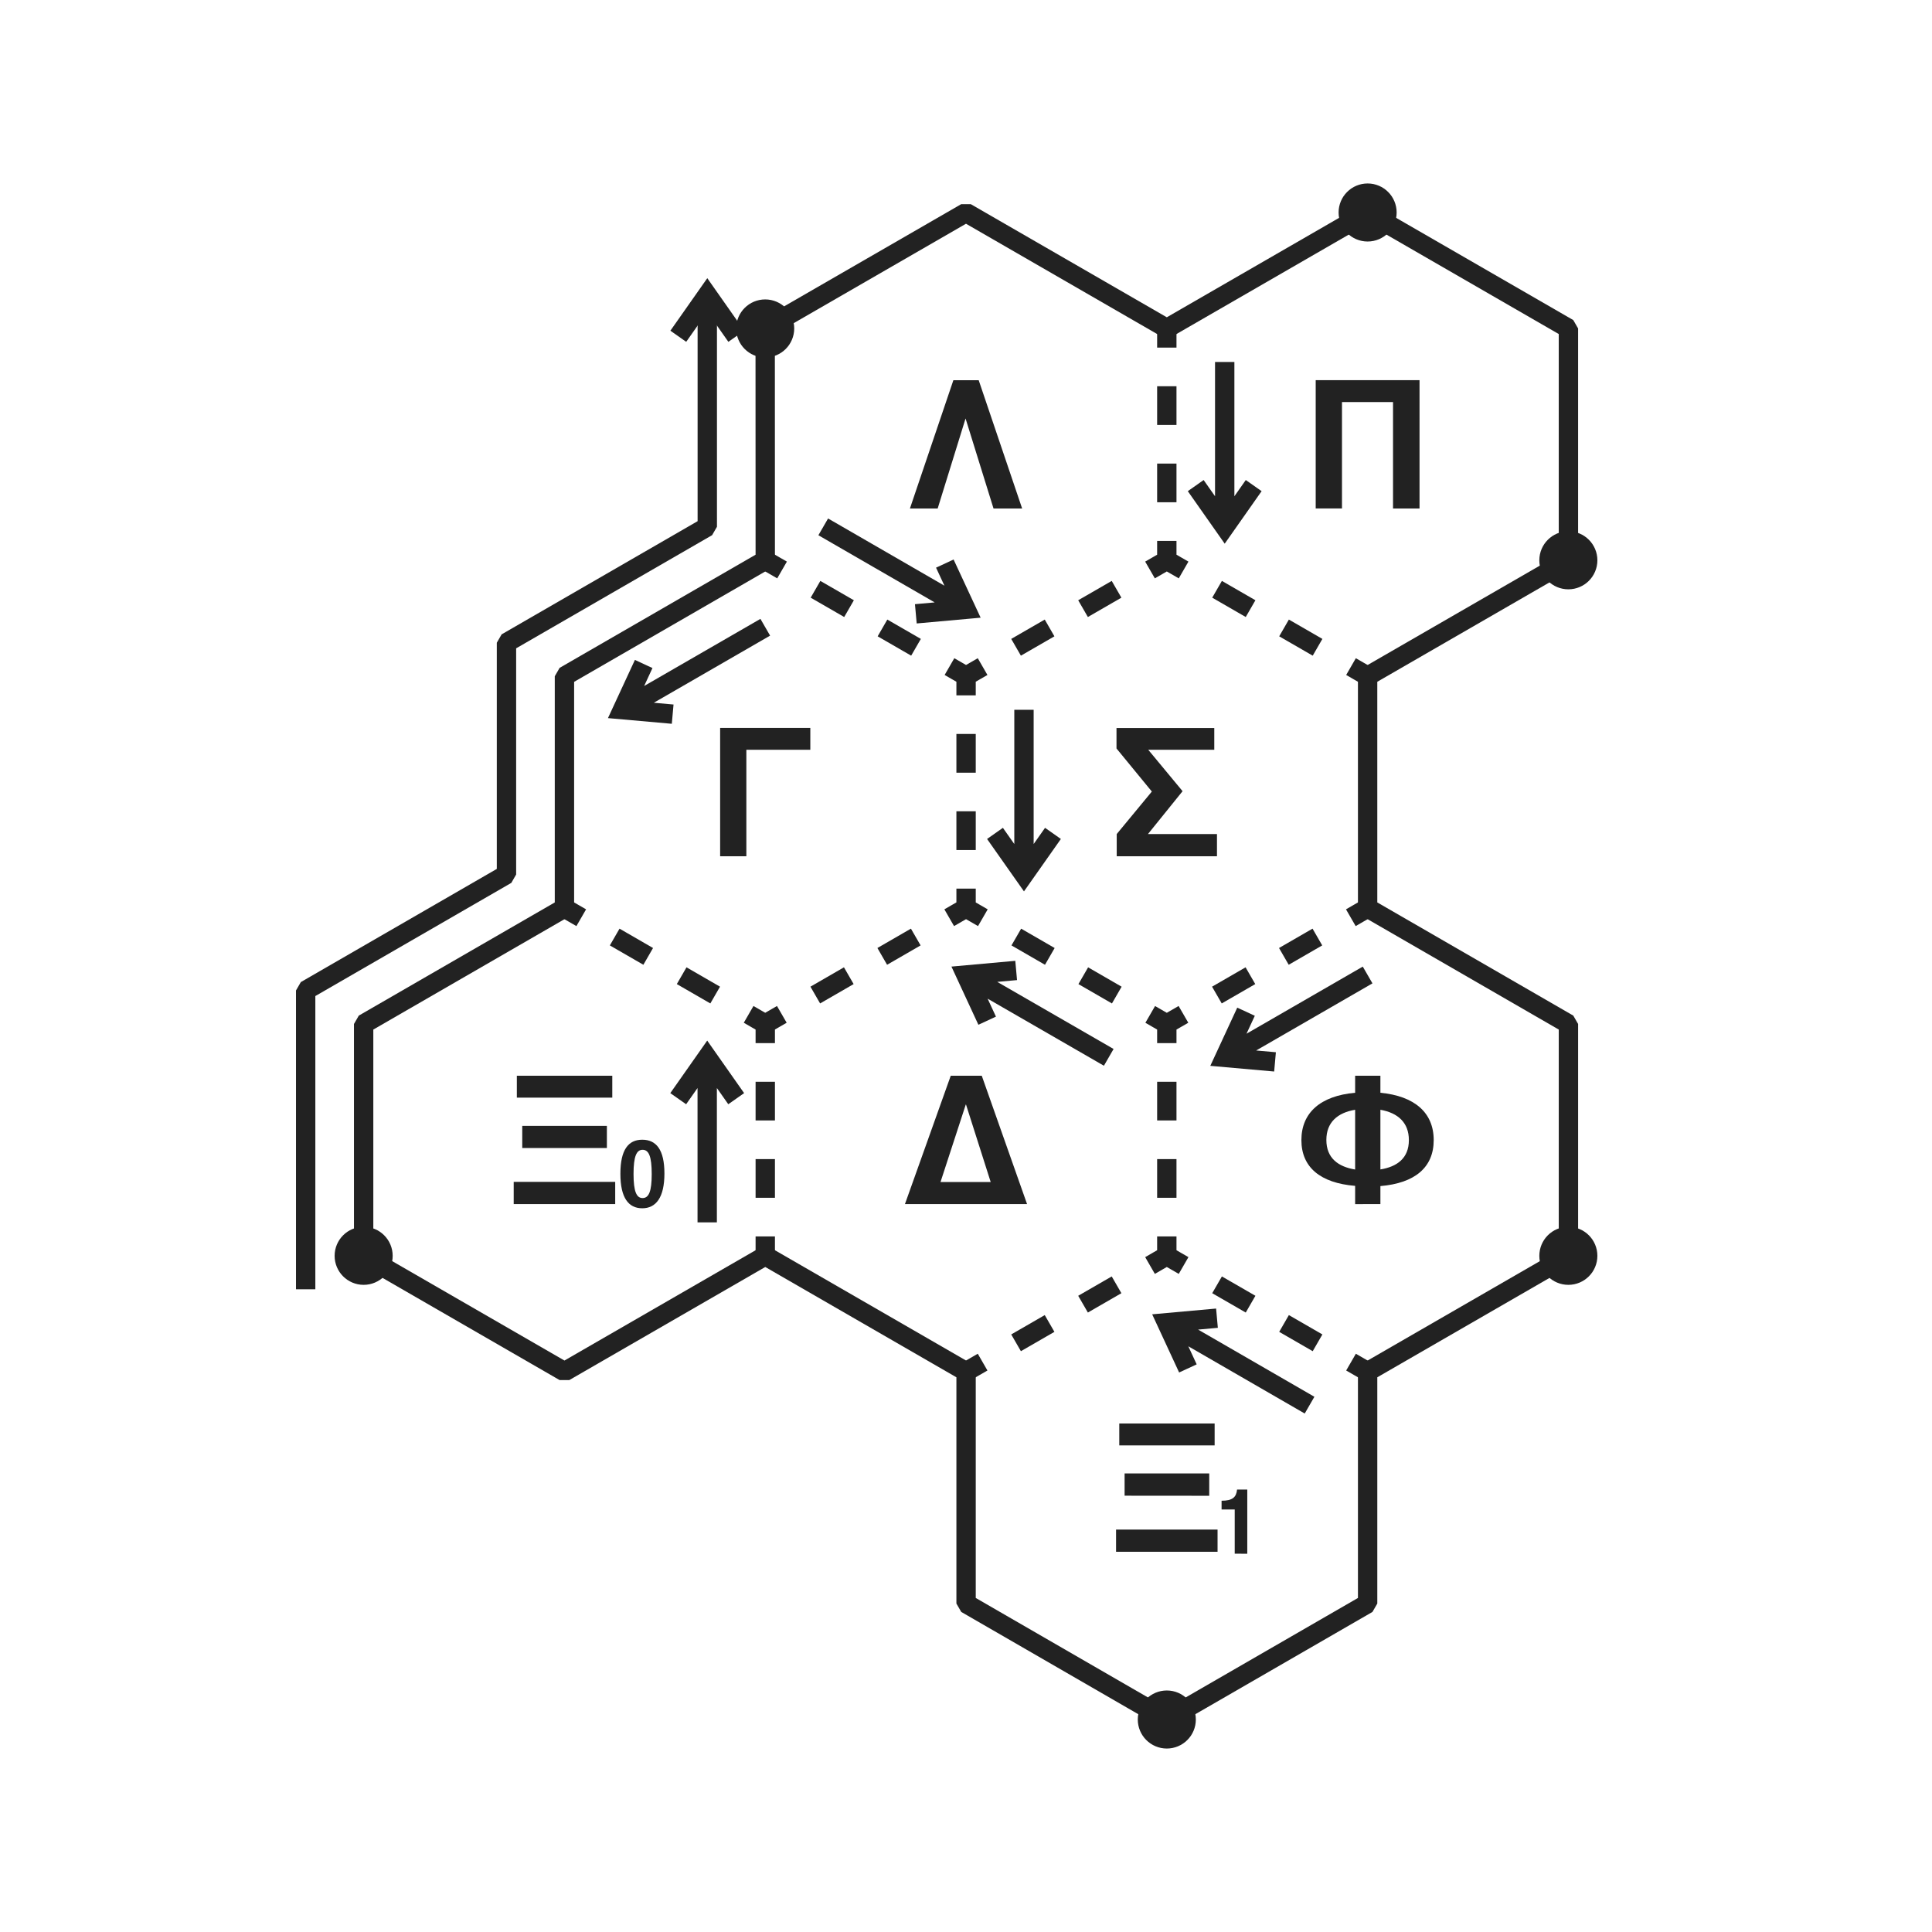 <svg viewBox="0 0 26.458 26.458" xmlns="http://www.w3.org/2000/svg"><g fill="#222" stroke="#222" stroke-width=".265"><circle cx="4.98" cy="17.198" r=".265"/><circle cx="15.979" cy="23.548" r=".265"/><circle cx="21.478" cy="17.198" r=".265"/><circle cx="21.478" cy="7.673" r=".265"/><circle cx="18.729" cy="2.91" r=".265"/><circle cx="10.479" cy="4.498" r=".265"/></g><path d="M8.311 15.722v-.304H7.152v.304zm.074-.69v-.3H7.078v.3zm.04 1.457v-.304h-1.39v.304zm.375-.082c-.082 0-.124-.087-.124-.33 0-.244.042-.331.124-.331.085 0 .125.09.125.333 0 .238-.04.328-.125.328zm-.005.14c.19 0 .304-.15.304-.476 0-.328-.113-.463-.304-.463-.188 0-.299.135-.299.466 0 .33.111.473.3.473z" fill="#222"/><path d="M16.56 20.484v-.306h-1.159v.305zm.074-.69v-.3h-1.306v.3zm.04 1.457v-.304h-1.39v.304zm.407.027v-.879h-.14c-.01.103-.06.153-.212.153v.12h.18v.605z" fill="#222"/><path d="m13.056 5.207-.595 1.757h.38l.382-1.233.383 1.233h.392l-.595-1.757Zm6.384 1.757V5.206h-1.422v1.757h.36V5.506h.699v1.458zM9.862 9.969v1.757h.359v-1.458h.876v-.299Zm5.912.871-.481.582v.304h1.373v-.304h-.945l.474-.587-.47-.567h.904V9.97H15.29v.28zm-1.709 5.649-.62-1.757h-.425l-.627 1.757zm-.839-1.363h.003l.338 1.061h-.687zm5.678 1.363v-.246c.471-.04.73-.254.73-.63 0-.375-.261-.603-.73-.648v-.233h-.346v.233c-.474.042-.736.273-.736.648 0 .373.26.588.736.627v.25zm-.74-.878c0-.241.153-.373.394-.413v.818c-.233-.038-.394-.157-.394-.405zm1.13.002c0 .249-.162.365-.39.402v-.817c.239.042.39.175.39.415z" fill="#222"/><path d="M10.48 17.198v-3.175m2.749-1.588-2.75 1.588M7.73 12.435l2.75 1.588m2.75-1.588V9.26m2.749-1.587-2.75 1.587M10.48 7.673l2.75 1.587m2.749 7.938v-3.175m2.75-1.588-2.75 1.588m-2.749-1.588 2.749 1.588m0 3.175 2.75 1.587m-2.75-1.587-2.75 1.587m2.75-11.112V4.498m0 3.175 2.75 1.587" fill="none" stroke="#222" stroke-dasharray="0.265, 0.794" stroke-dashoffset=".132" stroke-linecap="square" stroke-width=".265"/><path d="m4.98 17.198 2.75 1.587 2.75-1.587 2.75 1.587v3.175l2.749 1.588 2.75-1.588v-3.175l2.75-1.587v-3.175l-2.75-1.588V9.26l2.75-1.587V4.498l-2.75-1.587-2.75 1.587-2.75-1.587-2.75 1.587.001 3.175-2.75 1.588v3.174l-2.75 1.588z" fill="none" stroke="#222" stroke-linejoin="bevel" stroke-width=".265"/><path d="m8.815 9.093-.29.626.687.061m1.268-1.19L8.524 9.719m8.54 4.136-.29.626.687.061m1.268-1.19-1.956 1.129m-3.147-3.068.397.564.397-.564m-.397-1.693v2.258m2.352-5.328.397.565.397-.565m-.397-1.693v2.258m-4.23 1.191.688-.062-.291-.626m-1.665-.503 1.956 1.13m-3.148 6.701-.397-.565-.397.565m.397 1.694v-2.26m4.231-1.19-.687.062.29.626m1.665.502-1.956-1.128m3.438 4.7-.688.062.29.626m1.666.503-1.956-1.13" fill="none" stroke="#222" stroke-width=".265"/><g fill="none" stroke="#222" stroke-width=".265"><path d="m10.083 4.605-.397-.565-.397.565"/><path d="M4.186 17.656v-4.092l2.75-1.588V8.802l2.75-1.588V4.04" stroke-linejoin="bevel"/></g></svg>